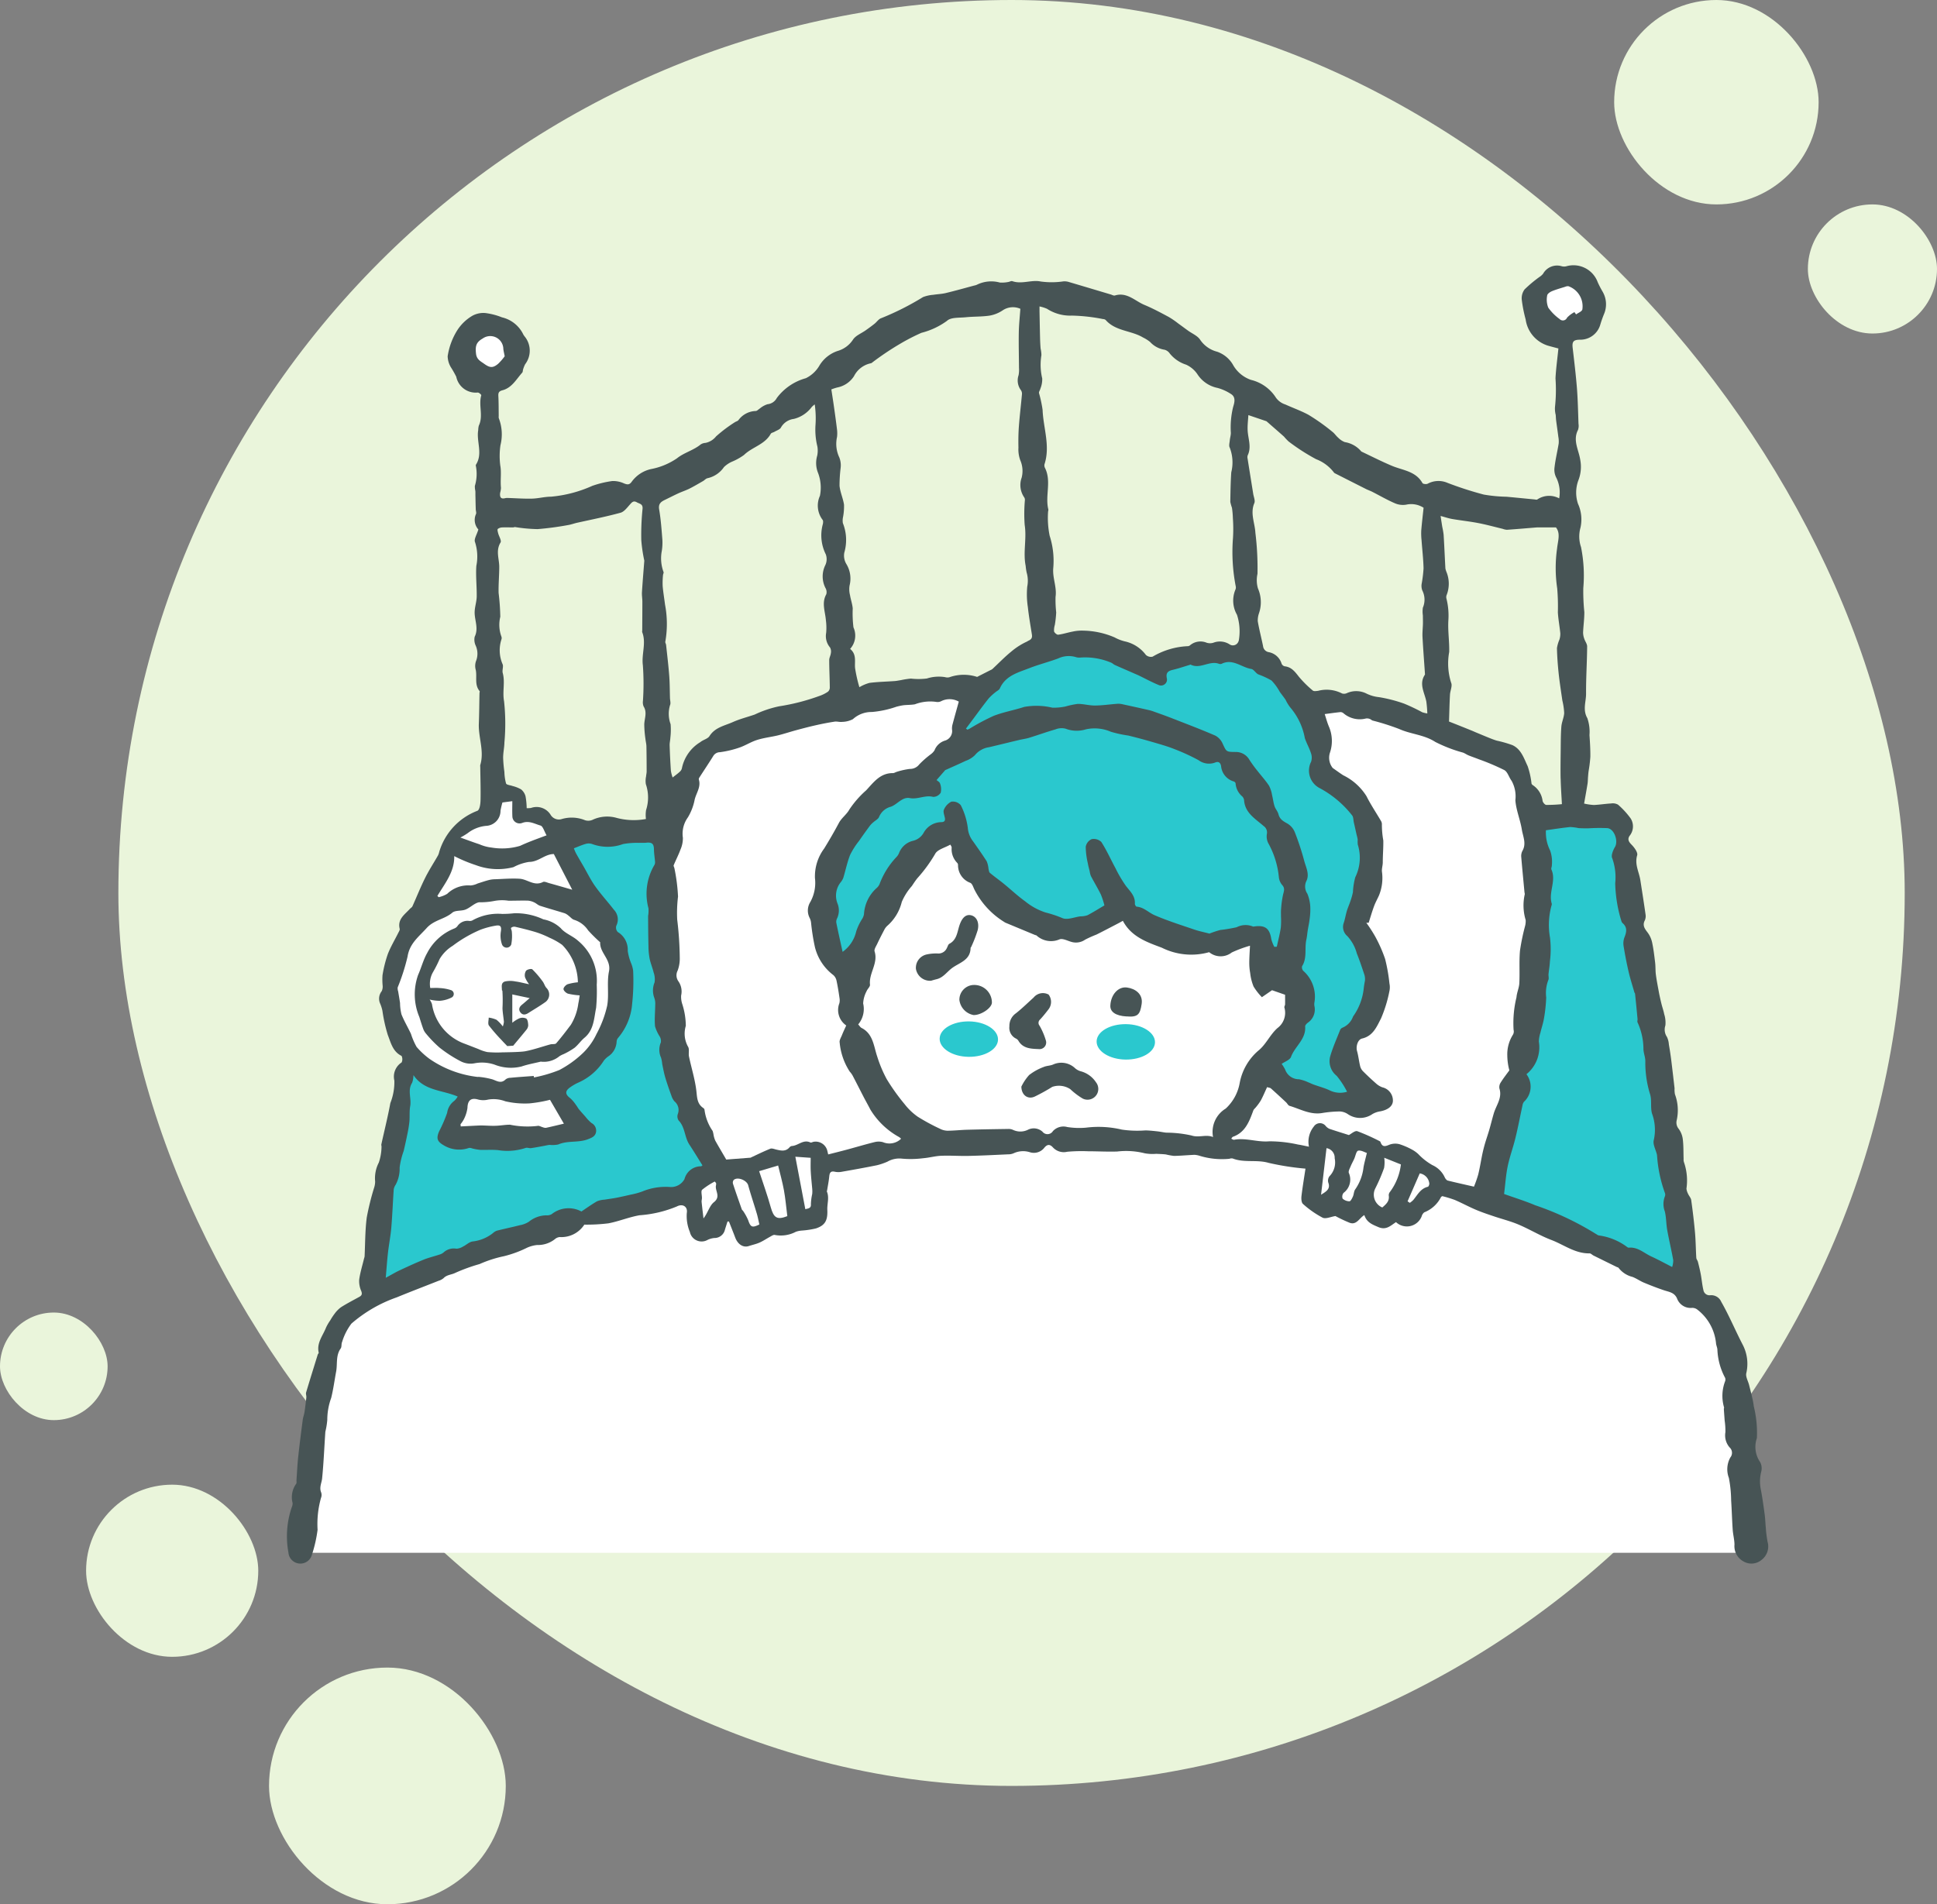 <svg xmlns="http://www.w3.org/2000/svg" xmlns:xlink="http://www.w3.org/1999/xlink" width="180" height="177" viewBox="0 0 180 177">
  <rect x="0" y="0" width="180" height="177" fill="#808080" stroke="none"/>
  <defs>
    <clipPath id="clip-path">
      <rect id="長方形_86" data-name="長方形 86" width="138.307" height="120.697" transform="translate(0 0.005)" fill="none"/>
    </clipPath>
  </defs>
  <g id="symptoms_img07" transform="translate(-458 -6098)">
    <rect id="長方形_18" data-name="長方形 18" width="166" height="166" rx="83" transform="translate(469 6098)" fill="#eaf5db"/>
    <rect id="長方形_88" data-name="長方形 88" width="19" height="19" rx="9.5" transform="translate(608 6098)" fill="#eaf5db"/>
    <rect id="長方形_92" data-name="長方形 92" width="12" height="12" rx="6" transform="translate(626 6117)" fill="#eaf5db"/>
    <rect id="長方形_89" data-name="長方形 89" width="16" height="16" rx="8" transform="translate(466 6236)" fill="#eaf5db"/>
    <rect id="長方形_91" data-name="長方形 91" width="10" height="10" rx="5" transform="translate(458 6220)" fill="#eaf5db"/>
    <rect id="長方形_90" data-name="長方形 90" width="22" height="22" rx="11" transform="translate(483 6253)" fill="#eaf5db"/>
    <g id="グループ_170" data-name="グループ 170" transform="translate(484 6122.657)">
      <g id="グループ_75" data-name="グループ 75" clip-path="url(#clip-path)">
        <path id="パス_436" data-name="パス 436" d="M1.969,119.674H136.026L134.148,98.1S115.989,81.421,69.5,81.421c-33.114,0-64.671,17.186-64.671,17.186Z" fill="#fff"/>
        <path id="パス_437" data-name="パス 437" d="M138.247,118.6a10.882,10.882,0,0,1-.158-1.286c-.04-.4-.049-.793-.1-1.186-.11-.8-.216-1.6-.371-2.394a3.7,3.7,0,0,1,.044-1.587,1.233,1.233,0,0,0-.1-.907,2.484,2.484,0,0,1-.3-2.224,10.244,10.244,0,0,0-.288-2.955,5.905,5.905,0,0,0-.1-.605c-.1-.46-.219-.92-.336-1.379-.09-.36-.327-.75-.264-1.08a3.837,3.837,0,0,0-.326-2.657c-.688-1.322-1.26-2.707-2-4a1.011,1.011,0,0,0-1-.607.576.576,0,0,1-.654-.472c-.116-.482-.155-.981-.246-1.47-.072-.387-.166-.773-.264-1.155-.033-.132-.144-.252-.152-.382-.048-.776-.051-1.557-.119-2.332-.09-1.012-.212-2.022-.353-3.029-.029-.208-.211-.391-.3-.6a1.332,1.332,0,0,1-.143-.468,5.2,5.2,0,0,0-.227-2.444.749.749,0,0,1-.037-.308c-.022-.623,0-1.25-.079-1.866a2.042,2.042,0,0,0-.38-.941.91.91,0,0,1-.18-.805,4.253,4.253,0,0,0-.165-2.4,2.258,2.258,0,0,1-.036-.557c-.1-.87-.2-1.739-.308-2.609-.062-.493-.138-.99-.222-1.476a1.9,1.9,0,0,0-.179-.695,1.206,1.206,0,0,1-.145-1.064,2.586,2.586,0,0,0-.11-1.056c-.061-.32-.174-.63-.252-.946-.086-.348-.166-.7-.233-1.047-.1-.551-.212-1.1-.286-1.66-.051-.372-.026-.752-.07-1.125-.077-.637-.15-1.278-.285-1.9a2.379,2.379,0,0,0-.427-.922c-.27-.353-.486-.658-.244-1.119a.989.989,0,0,0,.062-.561c-.149-1.058-.317-2.115-.481-3.171-.119-.763-.547-1.464-.295-2.313.078-.261-.264-.726-.525-.989s-.388-.494-.186-.81a1.387,1.387,0,0,0,.109-1.62,7.632,7.632,0,0,0-1.177-1.285.991.991,0,0,0-.647-.111c-.535.029-1.066.119-1.6.141a5.336,5.336,0,0,1-.906-.132c.117-.666.225-1.25.319-1.837.032-.2.028-.413.045-.619.014-.186.03-.374.054-.559a12.378,12.378,0,0,0,.162-1.33c.009-.673-.034-1.35-.08-2.018a3.9,3.9,0,0,0-.2-1.578c-.45-.781-.112-1.525-.117-2.273-.011-1.464.09-2.928.1-4.392,0-.239-.195-.475-.27-.72a1.732,1.732,0,0,1-.107-.574c.027-.636.118-1.27.116-1.9A18.6,18.6,0,0,1,121.132,30a13.391,13.391,0,0,0-.212-3.806,3.038,3.038,0,0,1-.054-1.793,3.5,3.5,0,0,0-.228-2.232,3.29,3.29,0,0,1,.02-2.14,3.449,3.449,0,0,0,.193-1.927c-.133-.922-.72-1.82-.21-2.8a1.2,1.2,0,0,0,.045-.568c-.041-1.109-.061-2.22-.147-3.329-.1-1.242-.25-2.481-.394-3.718-.068-.583.066-.759.653-.769a1.928,1.928,0,0,0,1.9-1.358,10.621,10.621,0,0,1,.359-1.025,2.321,2.321,0,0,0-.136-2.091,8.832,8.832,0,0,1-.45-.87A2.4,2.4,0,0,0,119.547.095a.866.866,0,0,1-.4,0,1.49,1.49,0,0,0-1.753.694,1.466,1.466,0,0,1-.34.3,12,12,0,0,0-1.38,1.156,1.384,1.384,0,0,0-.26.96,12.9,12.9,0,0,0,.36,1.826,2.982,2.982,0,0,0,2.07,2.44c.329.094.661.18.974.261-.09.919-.223,1.848-.27,2.781a15.117,15.117,0,0,1-.048,2.674,2.391,2.391,0,0,0,.067.72c.016.17.018.341.039.511.066.509.143,1.016.206,1.529a2.258,2.258,0,0,1,.031.63c-.119.734-.3,1.461-.384,2.2a1.6,1.6,0,0,0,.18,1,3.108,3.108,0,0,1,.252,1.89,1.965,1.965,0,0,0-2.032.1c-.064.047-.2,0-.3-.006-.854-.082-1.71-.168-2.562-.247a13.733,13.733,0,0,1-2.112-.2,32.486,32.486,0,0,1-3.361-1.085,2.121,2.121,0,0,0-1.855.075c-.123.065-.434.03-.483-.058-.636-1.129-1.855-1.183-2.872-1.619-.945-.4-1.862-.867-2.789-1.306a.238.238,0,0,1-.074-.074,2.518,2.518,0,0,0-1.48-.81,1.717,1.717,0,0,1-.614-.408c-.2-.168-.34-.4-.545-.554a18.718,18.718,0,0,0-2.226-1.58c-.68-.367-1.426-.63-2.136-.954a1.715,1.715,0,0,1-.878-.63,3.811,3.811,0,0,0-2.33-1.661,3.058,3.058,0,0,1-1.683-1.433A2.746,2.746,0,0,0,87.1,8.033a2.72,2.72,0,0,1-1.571-1.105c-.241-.376-.75-.579-1.139-.861-.3-.217-.593-.437-.893-.652a7.993,7.993,0,0,0-.886-.609c-.745-.4-1.49-.8-2.266-1.124-.884-.369-1.62-1.216-2.741-.873-.112.034-.264-.062-.4-.1-1.309-.39-2.617-.783-3.928-1.17a1.38,1.38,0,0,0-.466-.041,7.43,7.43,0,0,1-2.106.009c-.843-.18-1.744.277-2.628-.029-.112-.039-.27.064-.4.079a3.058,3.058,0,0,1-.758.049,3.017,3.017,0,0,0-2.133.2.928.928,0,0,1-.248.077c-.884.237-1.765.487-2.655.7-.376.09-.771.1-1.154.162a3.356,3.356,0,0,0-.953.211,25.353,25.353,0,0,1-3.882,1.96c-.24.074-.414.354-.63.524-.263.208-.534.406-.809.6-.4.288-.939.488-1.189.874a2.548,2.548,0,0,1-1.424,1.05,3.126,3.126,0,0,0-1.726,1.411,2.96,2.96,0,0,1-1.23,1.122,5.029,5.029,0,0,0-2.7,1.841,1.09,1.09,0,0,1-.861.577,2.148,2.148,0,0,0-.712.395c-.13.079-.254.231-.384.235a2.068,2.068,0,0,0-1.607.849c-.08.1-.243.128-.354.208a13.189,13.189,0,0,0-1.726,1.306,1.687,1.687,0,0,1-.973.6.948.948,0,0,0-.445.138c-.671.555-1.558.767-2.21,1.294a6.366,6.366,0,0,1-2.429,1.006,3.027,3.027,0,0,0-1.778,1.17c-.21.3-.394.284-.7.168a2.449,2.449,0,0,0-1.1-.23,9.455,9.455,0,0,0-1.868.45A11.906,11.906,0,0,1,25.2,21.51c-.583,0-1.17.165-1.751.18-.746.02-1.494-.038-2.242-.06a.9.9,0,0,0-.259.017c-.45.115-.511-.147-.472-.494a2.306,2.306,0,0,0,.079-.46c-.074-.7.055-1.434-.064-2.07a6.934,6.934,0,0,1,.015-1.9,4.17,4.17,0,0,0-.151-2.5.489.489,0,0,1-.01-.2c-.009-.619,0-1.239-.034-1.856-.018-.314.043-.459.38-.548.878-.23,1.287-1.025,1.839-1.642.061-.068.047-.2.08-.3A2.831,2.831,0,0,1,22.8,9.2a2.079,2.079,0,0,0-.036-2.571,1.4,1.4,0,0,1-.192-.311A2.949,2.949,0,0,0,20.645,4.84a6.193,6.193,0,0,0-1.543-.4,2.109,2.109,0,0,0-1.213.257A4.177,4.177,0,0,0,16.519,6,6.291,6.291,0,0,0,15.6,8.454a2.081,2.081,0,0,0,.292,1.014,9.6,9.6,0,0,1,.507.894A1.846,1.846,0,0,0,18.4,11.829c.11,0,.339.2.323.259-.27.925.209,1.907-.227,2.816a1.666,1.666,0,0,0-.055.41c-.187,1.065.45,2.184-.211,3.219a.137.137,0,0,0-.013.1,3.847,3.847,0,0,1-.09,1.879,1.857,1.857,0,0,0,.047.464c.011.17,0,.342.008.513.008.393.015.786.028,1.179,0,.153.075.327.024.45a1.329,1.329,0,0,0,.219,1.44c-.137.467-.426.907-.312,1.17a4.374,4.374,0,0,1,.124,2.213c-.066.942.048,1.9.035,2.844-.007.461-.166.918-.19,1.381-.042.784.4,1.558,0,2.366a1.306,1.306,0,0,0,.09.81,1.842,1.842,0,0,1,.031,1.456,1.382,1.382,0,0,0-.019.82c.132.65-.136,1.373.355,1.958.031.038-.007.133-.009.2-.02.945-.024,1.89-.061,2.835-.051,1.286.527,2.548.132,3.844a.544.544,0,0,0,0,.156c.012,1.037.049,2.07.026,3.11-.008.34-.071.867-.284.982a5.885,5.885,0,0,0-3.556,3.828,1.322,1.322,0,0,1-.118.335c-.4.7-.846,1.38-1.2,2.1-.427.854-.778,1.746-1.17,2.615-.046.1-.168.165-.248.252-.481.526-1.156.951-.937,1.843.027.11-.072.259-.133.38-.327.66-.714,1.3-.975,1.979a11.569,11.569,0,0,0-.488,1.948,5.9,5.9,0,0,0,.01.949,1.034,1.034,0,0,1-.084.54,1.117,1.117,0,0,0-.135,1.178,3.634,3.634,0,0,1,.2.643,14.523,14.523,0,0,0,.5,2.249c.281.711.456,1.548,1.279,1.947a.7.7,0,0,1,.005.608,1.567,1.567,0,0,0-.674,1.688,5.331,5.331,0,0,1-.373,2.089c-.236,1.285-.556,2.556-.836,3.834-.018.081.028.175.015.259a4.739,4.739,0,0,1-.253,1.44,3.174,3.174,0,0,0-.339,1.757,1.919,1.919,0,0,1-.1.591,24.413,24.413,0,0,0-.68,2.756c-.154,1.194-.143,2.41-.2,3.615a1.251,1.251,0,0,1-.052.2c-.156.651-.36,1.3-.45,1.956a2.242,2.242,0,0,0,.188,1.053c.106.277.062.42-.175.55-.575.317-1.16.618-1.71.968a2.766,2.766,0,0,0-.6.617,5.382,5.382,0,0,0-.388.592,4.315,4.315,0,0,0-.392.67c-.293.757-.893,1.429-.685,2.339.012.051-.07.116-.09.18-.36,1.17-.73,2.34-1.08,3.519-.041.14.036.311.02.465q-.07.687-.173,1.372c-.037.238-.13.468-.161.707-.15,1.156-.3,2.313-.424,3.472-.076.705-.106,1.414-.156,2.122-.009.119.031.27-.03.35a2.139,2.139,0,0,0-.334,1.788.82.82,0,0,1-.08.4,8.365,8.365,0,0,0-.306,4.208,1.112,1.112,0,0,0,2.178.217,12.676,12.676,0,0,0,.531-2.333,8.97,8.97,0,0,1,.317-2.964.723.723,0,0,0,.015-.512c-.193-.464.045-.87.09-1.305.144-1.44.2-2.89.3-4.335a7,7,0,0,0,.18-1.1,5.962,5.962,0,0,1,.362-2.04c.2-.8.308-1.636.461-2.457.134-.713-.05-1.481.422-2.142.109-.153.046-.419.13-.6a5.446,5.446,0,0,1,.867-1.71,12.892,12.892,0,0,1,4.207-2.439c1.294-.533,2.6-1.029,3.9-1.545a1.289,1.289,0,0,0,.458-.243c.3-.32.744-.315,1.079-.486a16.325,16.325,0,0,1,2.267-.823,11.263,11.263,0,0,1,2.279-.734,10.469,10.469,0,0,0,2.148-.792,3.04,3.04,0,0,1,.916-.245,2.545,2.545,0,0,0,1.649-.539.784.784,0,0,1,.458-.2A2.537,2.537,0,0,0,28.3,89.172a16.475,16.475,0,0,0,2.242-.121c.975-.185,1.913-.581,2.89-.75a11.015,11.015,0,0,0,3.462-.817c.55-.291,1.031.019.929.6a3.843,3.843,0,0,0,.284,1.77,1.117,1.117,0,0,0,1.327.859,1.154,1.154,0,0,0,.312-.118,1.852,1.852,0,0,1,.63-.18.991.991,0,0,0,.99-.773c.077-.254.16-.507.24-.76h.133c.195.5.394.99.582,1.489.241.643.751.963,1.267.791.327-.109.671-.18.984-.316.338-.149.648-.36.976-.54.143-.077.321-.206.45-.176a2.988,2.988,0,0,0,1.958-.293,2.171,2.171,0,0,1,.534-.112,7.99,7.99,0,0,0,1.331-.2c.883-.291,1.1-.781,1.06-1.724-.026-.567.2-1.143-.043-1.709-.01-.027.017-.066.022-.1.07-.434.159-.866.2-1.3.034-.339.127-.523.517-.436a1.611,1.611,0,0,0,.615.008c1.1-.192,2.207-.391,3.305-.613a6,6,0,0,0,.965-.329,2.221,2.221,0,0,1,1.26-.292A9.08,9.08,0,0,0,59.785,83c.564-.043,1.121-.206,1.684-.228.85-.034,1.7.032,2.555.012,1.223-.028,2.446-.09,3.668-.147a1.247,1.247,0,0,0,.508-.1,2.081,2.081,0,0,1,1.52-.09,1.225,1.225,0,0,0,1.318-.413c.27-.334.522-.36.815-.031a1.377,1.377,0,0,0,1.327.395,14.724,14.724,0,0,1,1.948-.045c.9,0,1.795.053,2.69.023a7.064,7.064,0,0,1,2.554.164,4.046,4.046,0,0,0,1.065.051c.3.014.606.022.906.057a5.93,5.93,0,0,0,.76.136c.634-.012,1.269-.074,1.9-.1a2.021,2.021,0,0,1,.4.067,7.048,7.048,0,0,0,2.845.3.557.557,0,0,1,.305-.026c1.08.42,2.236.081,3.349.409a24.742,24.742,0,0,0,3.413.533c-.128.845-.27,1.695-.373,2.55-.027.243-.009.608.143.735a9.019,9.019,0,0,0,1.82,1.274c.295.143.771-.09,1.194-.151a12.913,12.913,0,0,0,1.336.63c.638.223.889-.458,1.35-.72.219.684.743.878,1.311,1.119.731.31,1.144-.154,1.631-.465a1.475,1.475,0,0,0,2.385-.54.717.717,0,0,1,.238-.369,2.947,2.947,0,0,0,1.545-1.394c.022-.055.1-.09.134-.112a10.893,10.893,0,0,1,1.159.352c.652.279,1.277.621,1.93.9.533.228,1.087.416,1.637.6.787.27,1.6.468,2.362.791,1.035.438,2,1.034,3.052,1.433,1.17.444,2.208,1.271,3.546,1.243.118,0,.236.135.36.2q1.08.534,2.16,1.064c.061.03.151.04.179.09a2.333,2.333,0,0,0,1.286.833c.369.141.7.382,1.066.535.618.258,1.243.5,1.879.714.47.154.957.2,1.2.763a1.342,1.342,0,0,0,1.363.87.746.746,0,0,1,.488.133,4.506,4.506,0,0,1,1.768,3.136c.009.2.117.4.128.607a6.047,6.047,0,0,0,.72,2.628.478.478,0,0,1,0,.308,3.791,3.791,0,0,0-.1,2.435c.017.042-.023.1-.02.153.023.36.05.72.076,1.076a6.645,6.645,0,0,1,.069,1.074,1.714,1.714,0,0,0,.385,1.412.682.682,0,0,1,.073.94,2.267,2.267,0,0,0-.136,1.9,11.582,11.582,0,0,1,.211,2.085c.06.91.083,1.822.145,2.731.032.463.161.922.165,1.385a1.612,1.612,0,0,0,.841,1.564,1.464,1.464,0,0,0,1.671-.14,1.574,1.574,0,0,0,.551-1.73M34.035,50.658a2.969,2.969,0,0,0-.01.81,6.191,6.191,0,0,1-2.715-.1,3.2,3.2,0,0,0-2.194.153.989.989,0,0,1-.747.062,3.292,3.292,0,0,0-2.148-.116.893.893,0,0,1-1.061-.4,1.533,1.533,0,0,0-1.816-.624,2.54,2.54,0,0,1-.4.02,6.9,6.9,0,0,0-.106-1.1,1.232,1.232,0,0,0-.411-.645,3.085,3.085,0,0,0-.8-.317c-.207-.076-.549-.1-.6-.233a4.445,4.445,0,0,1-.154-1.07,11.95,11.95,0,0,1-.118-1.323c0-.474.11-.946.119-1.421a19.3,19.3,0,0,0-.033-3.83c-.167-.9.114-1.765-.124-2.629-.071-.257.09-.6-.015-.822a3.255,3.255,0,0,1-.1-2.313.4.4,0,0,0-.011-.258,3.146,3.146,0,0,1-.1-1.832,21.239,21.239,0,0,0-.157-2.211c-.02-.81.059-1.619.06-2.429,0-.753-.347-1.5.12-2.262.108-.176-.149-.57-.224-.867-.033-.131-.09-.332-.031-.393a.713.713,0,0,1,.436-.141c.323-.016.649,0,.974,0,.068,0,.138-.04.2-.033a14.731,14.731,0,0,0,2.086.19,28.24,28.24,0,0,0,2.808-.372c.287-.043.564-.15.849-.215,1.35-.3,2.711-.569,4.044-.933.34-.09.619-.474.879-.765.193-.215.333-.386.645-.207.253.147.577.138.529.621a23.834,23.834,0,0,0-.116,2.89,14.032,14.032,0,0,0,.262,1.824.573.573,0,0,1,.018.1c-.074.974-.158,1.946-.218,2.919-.018.29.037.585.038.877,0,.9-.007,1.8-.012,2.692,0,.052-.022.111,0,.155.392,1.012-.082,2.038.059,3.074a23.885,23.885,0,0,1,.007,3.309,1.008,1.008,0,0,0,.061.51c.349.555.082,1.108.062,1.666a10.135,10.135,0,0,0,.109,1.359c.021.218.081.435.09.654.017.789.021,1.579.022,2.368,0,.153-.043.306-.053.46a1.981,1.981,0,0,0-.021.72,3.817,3.817,0,0,1,.014,2.429M51.211,36.046c-.021.22-.154.433-.154.649,0,.853.047,1.71.054,2.559a.508.508,0,0,1-.172.381,3.273,3.273,0,0,1-.837.411,19.519,19.519,0,0,1-3.708.949,10.1,10.1,0,0,0-2.261.765c-.677.234-1.381.408-2.034.7-.767.342-1.652.487-2.167,1.3-.165.261-.591.342-.851.562a3.7,3.7,0,0,0-1.71,2.413.587.587,0,0,1-.188.328c-.188.18-.4.327-.677.548a3.48,3.48,0,0,1-.162-.619q-.08-1.18-.116-2.364c-.008-.236.055-.472.066-.709a6.293,6.293,0,0,0,.023-1.265,2.811,2.811,0,0,1-.053-1.767c.085-.18,0-.441-.005-.665-.021-.688-.016-1.378-.069-2.064-.073-.959-.189-1.915-.292-2.871-.011-.1-.09-.209-.072-.3a9.56,9.56,0,0,0-.026-3.444c-.073-.575-.17-1.149-.22-1.726a7.371,7.371,0,0,1,.03-1.008c.005-.1.084-.224.05-.3a3.645,3.645,0,0,1-.159-1.965,4.96,4.96,0,0,0,.052-1.026c-.074-.945-.14-1.89-.3-2.826-.09-.54.185-.72.564-.9.4-.193.8-.4,1.207-.588.345-.159.709-.275,1.047-.444.428-.215.84-.461,1.259-.7.147-.084.27-.243.429-.27a2.506,2.506,0,0,0,1.515-1.029,2.54,2.54,0,0,1,.736-.5,5.431,5.431,0,0,0,1.129-.63c.763-.742,1.931-.963,2.484-1.965.055-.1.237-.122.354-.192.206-.123.5-.209.593-.393a1.6,1.6,0,0,1,1.2-.8,2.968,2.968,0,0,0,1.661-1.106,1.892,1.892,0,0,1,.279-.243,8.981,8.981,0,0,1,.068,1.973,6.528,6.528,0,0,0,.18,1.945,2.314,2.314,0,0,1-.016.842A2.449,2.449,0,0,0,50,19.251a3.847,3.847,0,0,1,.194,2.177,2.193,2.193,0,0,0,.243,2.229c.071.073.056.259.032.382a3.939,3.939,0,0,0,.27,2.829,1.323,1.323,0,0,1-.032.978,2.366,2.366,0,0,0,0,2.149.741.741,0,0,1,.077.587c-.45.8-.1,1.6-.038,2.4a5.327,5.327,0,0,1,.027,1.184,1.636,1.636,0,0,0,.36,1.36.782.782,0,0,1,.078.52m18.288-1.1a6.368,6.368,0,0,0-1.53.966c-.615.5-1.17,1.08-1.75,1.619a.754.754,0,0,1-.18.1l-1.238.63a4.016,4.016,0,0,0-2.572.03.764.764,0,0,1-.408-.009,3.64,3.64,0,0,0-1.69.127,6.243,6.243,0,0,1-1.484.009,7.627,7.627,0,0,0-.915.14c-.2.033-.4.076-.608.09-.776.057-1.557.07-2.327.17a3.714,3.714,0,0,0-.937.4,13.305,13.305,0,0,1-.4-1.777c-.057-.613.166-1.267-.46-1.783a1.847,1.847,0,0,0,.31-2,10.7,10.7,0,0,1-.068-1.762c-.037-.419-.187-.827-.255-1.245a2.188,2.188,0,0,1-.039-.886,2.611,2.611,0,0,0-.3-2,1.524,1.524,0,0,1-.191-1.05,4.21,4.21,0,0,0-.132-2.749,1.539,1.539,0,0,1,.017-.566,5.287,5.287,0,0,0,.09-1.151c-.09-.593-.36-1.162-.417-1.754a13.52,13.52,0,0,1,.1-1.634,2,2,0,0,0-.121-1,2.95,2.95,0,0,1-.21-1.907,3.008,3.008,0,0,0,.005-.622c-.09-.748-.193-1.5-.3-2.243-.069-.491-.148-.982-.234-1.55a4.776,4.776,0,0,1,.55-.18,2.39,2.39,0,0,0,1.554-1.05A2.267,2.267,0,0,1,54.91,9.112a.21.21,0,0,0,.1-.04,26.331,26.331,0,0,1,2.609-1.757,18.918,18.918,0,0,1,2.006-1.036,6.936,6.936,0,0,0,2.374-1.112c.36-.346,1.146-.274,1.746-.335.736-.076,1.486-.042,2.215-.153a3.127,3.127,0,0,0,1.24-.505,1.7,1.7,0,0,1,1.619-.128c-.051.741-.133,1.476-.145,2.213-.019,1.1.012,2.193.018,3.289a2.63,2.63,0,0,1-.038.669,1.506,1.506,0,0,0,.214,1.388.582.582,0,0,1,.1.377c-.09,1-.211,1.993-.286,2.991-.048.657-.056,1.32-.041,1.979a2.894,2.894,0,0,0,.171,1.17,2.5,2.5,0,0,1,.128,1.62,2.017,2.017,0,0,0,.24,1.836.409.409,0,0,1,.061.248,14.226,14.226,0,0,0-.019,2.317c.2,1.269-.164,2.536.09,3.793a5.142,5.142,0,0,0,.09.618,2.732,2.732,0,0,1,.057,1.314,7.744,7.744,0,0,0,.057,1.906c.09.847.24,1.687.372,2.529.054.338-.035.481-.4.63m19.607,0a.546.546,0,0,1-.675.376.527.527,0,0,1-.172-.083,1.671,1.671,0,0,0-1.495-.141,1.053,1.053,0,0,1-.619,0,1.5,1.5,0,0,0-1.566.253.376.376,0,0,1-.241.069,6.989,6.989,0,0,0-3.216.972.689.689,0,0,1-.63-.165,3.337,3.337,0,0,0-1.975-1.26,3.852,3.852,0,0,1-.918-.36,7.687,7.687,0,0,0-2.92-.634,3.844,3.844,0,0,0-.969.085c-.457.084-.9.234-1.364.294-.12.016-.349-.18-.385-.315a1.727,1.727,0,0,1,.074-.6,10.245,10.245,0,0,0,.126-1.158,10.819,10.819,0,0,1-.061-1.44c.134-.907-.287-1.739-.214-2.663a7.6,7.6,0,0,0-.333-3.019,8.345,8.345,0,0,1-.15-2.2c0-.09.045-.18.025-.258-.312-1.26.307-2.592-.3-3.83a.525.525,0,0,1-.057-.354c.558-1.709-.11-3.371-.174-5.056a11.652,11.652,0,0,0-.334-1.565c-.022-.129.1-.278.131-.423a2.274,2.274,0,0,0,.167-.943,5.439,5.439,0,0,1-.074-2.16,3.023,3.023,0,0,0-.075-.614q-.039-.482-.051-.966c-.02-.826-.035-1.653-.051-2.479v-.47a3.37,3.37,0,0,1,.7.221,3.944,3.944,0,0,0,2.308.63A16.664,16.664,0,0,1,76.5,5a.417.417,0,0,1,.243.081c.92,1.058,2.378.969,3.48,1.635a3.327,3.327,0,0,1,.65.41,2.31,2.31,0,0,0,1.35.726.857.857,0,0,1,.481.349,3.206,3.206,0,0,0,1.518,1.038,2.522,2.522,0,0,1,1.072.921A2.9,2.9,0,0,0,87.14,11.4a4.344,4.344,0,0,1,1.27.578c.471.3.283.855.18,1.2a7.959,7.959,0,0,0-.211,2.4c0,.238-.08.475-.1.714-.021.222-.1.493,0,.662a3.812,3.812,0,0,1,.14,2.287c-.063.916-.075,1.838-.09,2.756a4.346,4.346,0,0,0,.154.545,8.062,8.062,0,0,1,.084.956,13.731,13.731,0,0,1,.011,1.848,16.679,16.679,0,0,0,.253,4.482.509.509,0,0,1-.018.3,2.647,2.647,0,0,0,.136,2.359,4.955,4.955,0,0,1,.159,2.441m17.039,6.608a17.837,17.837,0,0,0-1.671-.793,13.349,13.349,0,0,0-2.328-.6,3.4,3.4,0,0,1-1.155-.328,2.13,2.13,0,0,0-1.822-.051.611.611,0,0,1-.465.033,3.119,3.119,0,0,0-2.222-.241c-.164.017-.391.058-.488-.027a9.981,9.981,0,0,1-1.282-1.269c-.365-.464-.687-.917-1.336-.985a.419.419,0,0,1-.285-.251A1.541,1.541,0,0,0,91.9,35.96a.633.633,0,0,1-.526-.551c-.156-.775-.36-1.543-.493-2.321A2.1,2.1,0,0,1,91,32.326a3.181,3.181,0,0,0-.1-2.282,2.726,2.726,0,0,1-.045-1.363,26.973,26.973,0,0,0-.195-3.812c-.043-.9-.5-1.813-.1-2.755.1-.232-.053-.571-.1-.859-.174-1.092-.352-2.186-.524-3.279a.563.563,0,0,1,.009-.31c.377-.784.027-1.558-.006-2.34-.02-.47.043-.945.068-1.4l1.636.555a.145.145,0,0,1,.049.018c.54.474,1.089.946,1.627,1.427a4.885,4.885,0,0,0,.425.45A18.933,18.933,0,0,0,96.3,18.023a3.778,3.778,0,0,1,1.656,1.235.242.242,0,0,0,.077.069q1.462.743,2.926,1.481c.184.09.385.157.569.252.694.354,1.369.747,2.081,1.055a1.859,1.859,0,0,0,1.061.137,2.133,2.133,0,0,1,1.62.285c-.072.688-.158,1.4-.217,2.124a5.906,5.906,0,0,0,.027.882c.062.875.165,1.749.187,2.625a12.436,12.436,0,0,1-.166,1.387,1.211,1.211,0,0,0,.047.664,1.892,1.892,0,0,1,.055,1.607,2.481,2.481,0,0,0,0,.72c0,.258.012.516.006.773-.01.414-.06.828-.039,1.24.06,1.119.148,2.235.223,3.352,0,.052.017.118-.007.154-.571.87-.013,1.671.141,2.5.048.362.078.727.09,1.093a2.751,2.751,0,0,1-.5-.121m12.891,6.194c.016.787.076,1.575.116,2.358a14.248,14.248,0,0,1-1.45.071c-.124,0-.313-.224-.344-.37a2.06,2.06,0,0,0-.9-1.462.293.293,0,0,1-.13-.152,7.428,7.428,0,0,0-.36-1.62c-.345-.725-.6-1.579-1.414-1.953a10.863,10.863,0,0,0-1.447-.416c-.229-.067-.45-.154-.674-.243-.429-.172-.855-.352-1.282-.529-.143-.06-.281-.126-.423-.18q-.684-.278-1.368-.55l-.7-.276c.031-.9.047-1.7.09-2.49.02-.378.242-.825.107-1.118a5.9,5.9,0,0,1-.18-2.853c.027-.974-.134-1.955-.077-2.926a6.515,6.515,0,0,0-.18-2.049.539.539,0,0,1,.033-.356,2.883,2.883,0,0,0-.038-2.132,1.907,1.907,0,0,1-.09-.3c-.059-1.049-.1-2.1-.166-3.149a7.159,7.159,0,0,0-.123-.712c-.052-.318-.1-.637-.158-1.023.422.112.747.225,1.079.283.8.136,1.62.223,2.418.377.761.146,1.511.354,2.266.535a1.407,1.407,0,0,0,.4.09c.872-.059,1.743-.135,2.609-.206.1-.008.206-.016.308-.017h1.639c.445.556.18,1.249.106,1.959a12.9,12.9,0,0,0,.012,3.713,19.748,19.748,0,0,1,.061,2.229c.04.653.164,1.3.227,1.951a1.77,1.77,0,0,1-.082.578,3.353,3.353,0,0,0-.23.791c.018.789.077,1.579.16,2.365.09.839.223,1.675.343,2.512a6.167,6.167,0,0,1,.169,1.154c-.021.424-.228.838-.262,1.26-.058.738-.053,1.481-.062,2.223-.01.876-.026,1.752-.008,2.627" fill="#475455"/>
        <path id="パス_438" data-name="パス 438" d="M62.306,53.838c.038.082.13.186.129.292a1.814,1.814,0,0,0,.522,1.424.3.3,0,0,1,.07.191A1.738,1.738,0,0,0,64.163,57.4c.18.077.27.378.369.59a7.507,7.507,0,0,0,2.806,3.06.516.516,0,0,0,.09.055l2.748,1.142c.049.02.11.019.147.05a1.993,1.993,0,0,0,2.133.36c.293-.113.733.129,1.1.232a1.492,1.492,0,0,0,1.289-.209,10.64,10.64,0,0,1,1.04-.466c.677-.337,1.349-.692,2.019-1.041.149-.077.3-.162.441-.242.784,1.495,2.257,1.989,3.618,2.5a6.131,6.131,0,0,0,4.4.417,1.679,1.679,0,0,0,2.1.028,11.343,11.343,0,0,1,1.695-.629c-.025.556-.063,1.062-.066,1.569a5.3,5.3,0,0,0,.083.966,4.644,4.644,0,0,0,.317,1.26,5.61,5.61,0,0,0,.773.99l.941-.65,1.213.423c0,.244.006.566,0,.887,0,.1-.09.218-.064.3a1.768,1.768,0,0,1-.644,1.91c-.709.63-1.069,1.542-1.8,2.116a5.231,5.231,0,0,0-1.709,2.986,4.231,4.231,0,0,1-1.3,2.38,2.537,2.537,0,0,0-1.177,2.645c-.673-.27-1.307.09-2.011-.145a10.9,10.9,0,0,0-2.34-.261c-.27-.028-.54-.09-.81-.12-.371-.041-.744-.081-1.117-.09a9.839,9.839,0,0,1-2.2-.074,9.346,9.346,0,0,0-3.329-.18,7.08,7.08,0,0,1-1.745-.06,1.331,1.331,0,0,0-1.329.38.59.59,0,0,1-.974.05,1.211,1.211,0,0,0-1.322-.188,1.588,1.588,0,0,1-1.4.028.987.987,0,0,0-.457-.09c-1.276.018-2.553.039-3.829.074-.613.017-1.226.09-1.839.09a1.639,1.639,0,0,1-.7-.195,18.861,18.861,0,0,1-2.04-1.107,5.653,5.653,0,0,1-1.222-1.17,19.144,19.144,0,0,1-1.66-2.322,11.825,11.825,0,0,1-.887-2.113c-.321-.938-.371-2.1-1.452-2.647-.116-.058-.191-.2-.312-.326a2.239,2.239,0,0,0,.461-1.947,2.681,2.681,0,0,1,.308-1.12c.082-.225.349-.438.327-.63-.118-1.067.78-1.979.428-3.087-.061-.193.14-.482.248-.714.206-.438.427-.87.653-1.3a1.323,1.323,0,0,1,.27-.36A4.3,4.3,0,0,0,57.8,59.176a5.408,5.408,0,0,1,.935-1.475c.163-.244.322-.49.506-.72A13.649,13.649,0,0,0,60.9,54.714c.212-.411.906-.572,1.408-.862" fill="#fff"/>
        <path id="パス_439" data-name="パス 439" d="M43.721,82.952l-2.233.171c-.3-.52-.673-1.137-1.022-1.765a2.375,2.375,0,0,1-.159-.54,2.155,2.155,0,0,0-.084-.355,4.406,4.406,0,0,1-.751-1.938.242.242,0,0,0-.1-.18c-.62-.406-.588-1.024-.669-1.673-.132-1.052-.457-2.079-.676-3.122-.064-.3.058-.69-.09-.918a2.49,2.49,0,0,1-.206-1.937,6.8,6.8,0,0,0-.344-2.069,2.151,2.151,0,0,1-.09-.756,1.659,1.659,0,0,0-.27-1.338.956.956,0,0,1-.053-.979,3.193,3.193,0,0,0,.194-1.209,31.564,31.564,0,0,0-.236-3.516,12.412,12.412,0,0,1,.075-2.146,16.64,16.64,0,0,0-.333-2.622c-.014-.1-.1-.217-.07-.292.2-.49.45-.962.63-1.458a2.623,2.623,0,0,0,.225-1.09,2.592,2.592,0,0,1,.463-1.9,5.054,5.054,0,0,0,.637-1.677c.154-.608.6-1.17.378-1.855A.283.283,0,0,1,39,47.6c.425-.662.864-1.315,1.278-1.98a.726.726,0,0,1,.621-.36,9.332,9.332,0,0,0,1.8-.425c.567-.192,1.08-.534,1.654-.714.625-.2,1.289-.27,1.927-.422.572-.141,1.132-.33,1.7-.483.614-.166,1.23-.327,1.85-.467.572-.129,1.149-.242,1.727-.33.227-.035.473.054.7.022a2.239,2.239,0,0,0,1-.251,2.549,2.549,0,0,1,1.756-.667,9.187,9.187,0,0,0,2.276-.486,5.786,5.786,0,0,1,.65-.14c.36-.042.72-.026,1.08-.09a4,4,0,0,1,1.979-.223.739.739,0,0,0,.458-.064,1.738,1.738,0,0,1,1.642.038c-.184.669-.384,1.37-.57,2.075a1.476,1.476,0,0,0-.06.508.927.927,0,0,1-.626,1.033,1.513,1.513,0,0,0-1,.911,1.375,1.375,0,0,1-.382.393,8.756,8.756,0,0,0-1.032.911,1.076,1.076,0,0,1-.882.425,6.638,6.638,0,0,0-1.184.261c-.133.033-.259.13-.387.128-1.186-.007-1.784.849-2.485,1.6a9.089,9.089,0,0,0-1.559,1.78c-.248.458-.731.79-.974,1.25-.43.81-.887,1.594-1.367,2.377a4.327,4.327,0,0,0-.858,2.756,3.665,3.665,0,0,1-.435,2.222,1.5,1.5,0,0,0-.046,1.5,1.345,1.345,0,0,1,.117.4,20.067,20.067,0,0,0,.36,2.287,4.664,4.664,0,0,0,1.71,2.6.955.955,0,0,1,.3.533c.117.54.2,1.08.279,1.625a1.2,1.2,0,0,1-.016.458,1.748,1.748,0,0,0,.637,2.069c-.138.311-.281.6-.4.906-.09.224-.258.485-.209.685a5.935,5.935,0,0,0,.933,2.695,1.974,1.974,0,0,1,.27.372c.351.667.689,1.341,1.035,2.01.2.383.415.758.61,1.143a7.172,7.172,0,0,0,2.671,2.56,1.838,1.838,0,0,1,.164.127c.009.009,0,.032.006.049a1.555,1.555,0,0,1-1.667.3,1.528,1.528,0,0,0-.763-.01c-.853.21-1.7.463-2.544.692-.575.155-1.155.3-1.782.458-.022-.085-.058-.248-.1-.408a1.116,1.116,0,0,0-1.26-.766c-.1.021-.227.1-.3.06-.661-.313-1.138.31-1.732.332a.382.382,0,0,0-.216.137c-.36.4-.786.292-1.221.192-.18-.042-.4-.138-.552-.078-.639.258-1.26.565-1.85.84" fill="#fff"/>
        <path id="パス_440" data-name="パス 440" d="M101.186,61.116c.164-.514.313-1.033.5-1.539.123-.336.3-.654.45-.981a4.3,4.3,0,0,0,.284-2.242c-.026-.284.081-.579.078-.869,0-.676.063-1.355.049-2.02a8.4,8.4,0,0,1-.132-1.459.6.6,0,0,0-.082-.352c-.45-.771-.951-1.512-1.35-2.308a5.271,5.271,0,0,0-2.16-1.941c-.333-.215-.65-.45-.977-.678a1.53,1.53,0,0,1-.256-1.428,3.393,3.393,0,0,0-.074-2.364c-.18-.409-.292-.849-.415-1.218.491-.064.977-.135,1.466-.185a.437.437,0,0,1,.27.1,2.323,2.323,0,0,0,2.1.494.682.682,0,0,1,.346.042c.1.031.18.12.27.15a22.2,22.2,0,0,1,2.477.788c1.085.489,2.305.521,3.35,1.2a13.408,13.408,0,0,0,2.567.99c.18.065.333.179.508.253.317.131.644.238.962.366a21.249,21.249,0,0,1,2.374,1.006c.314.174.432.679.679,1a2.987,2.987,0,0,1,.349,1.8c.064.916.45,1.8.6,2.721.1.642.443,1.3.064,1.974a1.028,1.028,0,0,0-.12.554c.09,1.094.2,2.187.3,3.28.008.085.047.18.02.253a4.682,4.682,0,0,0,.094,2.359,1.851,1.851,0,0,1-.07.606,19.88,19.88,0,0,0-.459,2.239c-.09,1-.011,2.016-.061,3.022-.022.439-.23.868-.264,1.309a10.115,10.115,0,0,0-.27,3.028.6.6,0,0,1-.058.45,3.4,3.4,0,0,0-.526,1.931,5.524,5.524,0,0,0,.191,1.383c-.246.341-.551.728-.81,1.142a.759.759,0,0,0-.112.551c.276.881-.3,1.55-.523,2.306-.152.51-.275,1.029-.424,1.54-.125.429-.274.851-.4,1.28-.09.315-.171.635-.239.956-.133.637-.231,1.281-.386,1.912a10.948,10.948,0,0,1-.395,1.125c-.817-.187-1.629-.365-2.436-.566-.1-.026-.2-.157-.261-.261a2.3,2.3,0,0,0-1.17-1.177,5.666,5.666,0,0,1-1.317-1.034,2.866,2.866,0,0,0-.5-.367,6.666,6.666,0,0,0-1.23-.54,1.546,1.546,0,0,0-.939.044c-.38.159-.65.25-.823-.22a.19.19,0,0,0-.056-.09,19.223,19.223,0,0,0-2.109-.945c-.218-.071-.564.25-.784.36-.619-.2-1.219-.378-1.813-.582a1.048,1.048,0,0,1-.327-.245.677.677,0,0,0-1.118.038,2.245,2.245,0,0,0-.45,1.87c-.36-.07-.685-.151-1.017-.2a12.288,12.288,0,0,0-2.668-.3c-1.114.1-2.178-.35-3.278-.143-.068.012-.15-.055-.261-.1.07-.081.1-.157.154-.176,1.161-.409,1.525-1.432,1.9-2.447.045-.12.17-.209.253-.318a4.852,4.852,0,0,0,.45-.625c.208-.39.379-.8.576-1.226.168.054.286.058.354.118.476.424.943.856,1.408,1.29.114.106.194.294.324.331.995.294,1.928.855,3.037.667a10.484,10.484,0,0,1,1.65-.145,1.47,1.47,0,0,1,.72.24,2.008,2.008,0,0,0,2.3,0,2.076,2.076,0,0,1,.728-.252c.7-.135,1.132-.464,1.169-.933a1.259,1.259,0,0,0-.982-1.3,1.816,1.816,0,0,1-.567-.343c-.425-.373-.84-.759-1.237-1.16a1.038,1.038,0,0,1-.258-.47c-.111-.466-.16-.947-.289-1.407-.115-.412.062-1.062.474-1.155,1.021-.232,1.368-1.121,1.755-1.863a12.477,12.477,0,0,0,.79-2.583,1.684,1.684,0,0,0-.006-.671,16.054,16.054,0,0,0-.4-2.272,13.158,13.158,0,0,0-.939-2.121,13.581,13.581,0,0,0-.81-1.248h.2" fill="#fff"/>
        <path id="パス_441" data-name="パス 441" d="M52.3,63.819c-.211-.967-.407-1.831-.583-2.7a.691.691,0,0,1,.064-.4,1.723,1.723,0,0,0,.038-1.416,1.988,1.988,0,0,1,.318-1.97,1.481,1.481,0,0,0,.231-.4c.213-.708.36-1.44.63-2.125a7.1,7.1,0,0,1,.829-1.3c.33-.481.672-.954,1.018-1.424a2.333,2.333,0,0,1,.323-.321c.18-.163.45-.289.521-.488a1.627,1.627,0,0,1,1.1-.949c.614-.224,1.048-.932,1.76-.8.744.142,1.424-.309,2.17-.111a.835.835,0,0,0,.7-.392,1.463,1.463,0,0,0-.069-.865c-.033-.126-.215-.215-.318-.311l.741-.848c.024-.027.042-.063.071-.076.63-.286,1.267-.56,1.89-.859a2.281,2.281,0,0,0,.863-.53,2.08,2.08,0,0,1,1.325-.74c.928-.221,1.855-.45,2.784-.67.305-.073.619-.111.917-.2.821-.254,1.632-.547,2.457-.785a1.526,1.526,0,0,1,.944-.065,2.864,2.864,0,0,0,1.89.059,3.8,3.8,0,0,1,2.312.225,10.805,10.805,0,0,0,1.62.353q1.125.274,2.24.6c.682.2,1.372.391,2.032.653a18.979,18.979,0,0,1,2.26,1.038,1.63,1.63,0,0,0,1.529.224c.36-.155.512.049.563.315a1.641,1.641,0,0,0,1.186,1.44c.068.02.167.12.164.18a1.742,1.742,0,0,0,.625,1.215.618.618,0,0,1,.162.323c.072,1.205,1.046,1.741,1.812,2.418a.719.719,0,0,1,.308.741,1.407,1.407,0,0,0,.127.854,8.067,8.067,0,0,1,.99,3.193,1.324,1.324,0,0,0,.306.7c.262.291.174.54.09.857a8.758,8.758,0,0,0-.19,1.35c-.026.239-.01.483-.012.725a7.2,7.2,0,0,1-.016,1.028c-.09.6-.244,1.183-.371,1.774l-.233.012a3.393,3.393,0,0,1-.281-.72c-.147-.968-.548-1.3-1.512-1.184-.069.007-.152.037-.205.01a1.8,1.8,0,0,0-1.5.072,14.124,14.124,0,0,1-1.515.254,9.089,9.089,0,0,0-1.016.337c-.483-.127-.964-.223-1.424-.38-1.232-.421-2.479-.815-3.672-1.33-.559-.241-1-.742-1.669-.794-.064-.005-.169-.18-.164-.27.047-.728-.45-1.157-.841-1.669a12.11,12.11,0,0,1-.952-1.619c-.442-.818-.823-1.673-1.322-2.453a1.015,1.015,0,0,0-.9-.264.96.96,0,0,0-.551.705,7.037,7.037,0,0,0,.193,1.53c.042.254.114.5.174.753a1.887,1.887,0,0,0,.117.45c.3.573.639,1.128.923,1.71A7.513,7.513,0,0,1,76.63,59.5c-.54.315-1.047.641-1.584.918a2.088,2.088,0,0,1-.656.1c-.557.073-1.194.351-1.648.169a10.638,10.638,0,0,0-1.573-.526,5.82,5.82,0,0,1-1.91-1.045c-.7-.5-1.328-1.1-2-1.646-.415-.338-.856-.646-1.266-.99-.09-.074-.1-.244-.133-.372a2.451,2.451,0,0,0-.164-.7c-.4-.63-.836-1.241-1.265-1.854a2.33,2.33,0,0,1-.494-1.246,6.428,6.428,0,0,0-.657-2.126.964.964,0,0,0-.874-.324,1.438,1.438,0,0,0-.686.737c-.09.179.016.472.071.705.073.31,0,.461-.345.461a1.9,1.9,0,0,0-1.62,1,1.544,1.544,0,0,1-.958.728,1.85,1.85,0,0,0-1.306,1.1,1.172,1.172,0,0,1-.277.436,7.388,7.388,0,0,0-1.553,2.5,1.068,1.068,0,0,1-.238.334,3.523,3.523,0,0,0-1.207,2.462,1.259,1.259,0,0,1-.135.38,5.161,5.161,0,0,0-.584,1.205A3.233,3.233,0,0,1,52.3,63.819" fill="#2ac8ce"/>
        <path id="パス_442" data-name="パス 442" d="M113.771,86.311c.12-.948.17-1.778.339-2.583.187-.888.508-1.746.72-2.63.244-1,.434-2.014.653-3.02a.7.7,0,0,1,.137-.327,1.913,1.913,0,0,0,.228-2.561A3.213,3.213,0,0,0,117,72.151a2.988,2.988,0,0,1,.141-.8c.11-.466.27-.922.344-1.392a14.26,14.26,0,0,0,.2-1.9,3.371,3.371,0,0,1,.195-1.619c.079-.15,0-.376.021-.565.037-.388.112-.774.127-1.163a9.053,9.053,0,0,0,.01-2.213,6.825,6.825,0,0,1,.107-2.866c.021-.1.079-.218.052-.305-.32-1.052.443-2.111-.028-3.165-.048-.107.051-.269.042-.406a3.156,3.156,0,0,0-.164-1.363,3.728,3.728,0,0,1-.388-1.879c.772-.107,1.514-.227,2.26-.3a4.881,4.881,0,0,1,.771.1c.307.021.618.021.927.019a16.57,16.57,0,0,1,1.755-.015c.646.064,1.033,1.211.7,1.755-.18.3-.381.81-.25,1.045a5.277,5.277,0,0,1,.275,2.321,12.924,12.924,0,0,0,.514,3.32c.047.13.071.3.164.378.481.414.371.862.167,1.368a1.6,1.6,0,0,0-.06.81c.128.786.279,1.571.46,2.348.149.644.353,1.277.535,1.914.014.048.061.09.065.14q.122,1.17.231,2.347c.009.1-.042.226,0,.309a5.967,5.967,0,0,1,.548,2.5c.014.373.18.745.175,1.115a9.871,9.871,0,0,0,.442,3.067c.171.558.021,1.21.174,1.779a4.351,4.351,0,0,1,.171,2.474c-.117.4.205.926.3,1.4a12.606,12.606,0,0,0,.732,3.518.441.441,0,0,1-.01.34,1.938,1.938,0,0,0,0,1.367c.14.563.122,1.162.224,1.736.168.936.393,1.863.56,2.8a1.985,1.985,0,0,1-.1.64c-.676-.344-1.29-.682-1.926-.973-.682-.311-1.26-.9-2.094-.824a.213.213,0,0,1-.145-.047,5.629,5.629,0,0,0-2.643-1.089.41.41,0,0,1-.144-.057,27.27,27.27,0,0,0-5.786-2.754c-.944-.4-1.929-.7-2.88-1.043" fill="#2ac8ce"/>
        <path id="パス_443" data-name="パス 443" d="M12.43,75.286c1,1.47,2.68,1.363,4.1,1.98a1.618,1.618,0,0,1-.314.4,1.666,1.666,0,0,0-.665,1.119,13.137,13.137,0,0,1-.741,1.71c-.323.742-.131,1,.554,1.377a2.756,2.756,0,0,0,2.207.174c.132-.035.3.05.445.076a4.356,4.356,0,0,0,.612.1c.546.017,1.1-.026,1.638.023a5.419,5.419,0,0,0,2.575-.2c.143-.058.341.04.506.016.432-.06.862-.147,1.291-.224a3.934,3.934,0,0,1,.431-.078,2.593,2.593,0,0,0,.81-.038c.883-.385,1.866-.139,2.759-.488.352-.137.654-.253.744-.63a.8.8,0,0,0-.416-.876,3.886,3.886,0,0,1-.568-.593c-.2-.227-.408-.45-.6-.688-.107-.13-.18-.285-.287-.417a3.209,3.209,0,0,0-.529-.616c-.454-.345-.492-.637-.037-.978a4.6,4.6,0,0,1,.763-.45,5.367,5.367,0,0,0,2.409-2.063,1.937,1.937,0,0,1,.459-.421,1.736,1.736,0,0,0,.724-1.33.594.594,0,0,1,.146-.368,5.538,5.538,0,0,0,1.3-3.182,19.62,19.62,0,0,0,.09-3.047,2.709,2.709,0,0,0-.189-.7,4.85,4.85,0,0,1-.313-1.147,1.916,1.916,0,0,0-.927-1.753.6.6,0,0,1-.139-.577,1.3,1.3,0,0,0-.225-1.5c-.563-.732-1.193-1.415-1.727-2.166-.419-.588-.738-1.248-1.1-1.876-.233-.4-.47-.8-.694-1.206a4.261,4.261,0,0,1-.192-.458c.4-.15.74-.309,1.1-.408a.983.983,0,0,1,.609.016,4.152,4.152,0,0,0,2.853,0,7.1,7.1,0,0,1,1.484-.112c.224-.013.45.011.674-.014.54-.059.715.1.72.639.006.373.072.743.1,1.116a.559.559,0,0,1-.043.288,5.25,5.25,0,0,0-.567,4.054,2.856,2.856,0,0,1-.034.709c.005.948.011,1.9.035,2.846a6.326,6.326,0,0,0,.11,1.14c.09.432.27.846.371,1.276a1.852,1.852,0,0,1,.085.916,1.971,1.971,0,0,0-.013,1.468,1.6,1.6,0,0,1,.074.611c-.005.669-.079,1.344-.018,2.006a3.809,3.809,0,0,0,.45.968.833.833,0,0,1,.09.525,1.759,1.759,0,0,0,.019,1.418,2.98,2.98,0,0,1,.11.6c.09.419.162.842.285,1.251.171.576.373,1.144.577,1.71a1.493,1.493,0,0,0,.275.5,1.037,1.037,0,0,1,.314,1.17.688.688,0,0,0,.067.6c.616.63.547,1.55,1,2.242.413.625.8,1.268,1.221,1.938-.037.023-.09.083-.141.085a1.582,1.582,0,0,0-1.529,1.191,1.421,1.421,0,0,1-1.292.738,5.691,5.691,0,0,0-2.643.417,6.724,6.724,0,0,1-1.051.287c-.436.1-.873.2-1.313.288-.373.072-.751.117-1.125.18a2.194,2.194,0,0,0-.7.151c-.491.28-.951.615-1.454.949a2.518,2.518,0,0,0-2.764.249.873.873,0,0,1-.495.108,2.625,2.625,0,0,0-1.63.6,2.379,2.379,0,0,1-.834.319c-.709.18-1.426.33-2.136.509a1.035,1.035,0,0,0-.354.217,3.688,3.688,0,0,1-1.889.783c-.311.037-.587.32-.89.468a1.317,1.317,0,0,1-.622.206,1.4,1.4,0,0,0-1.2.353,1.071,1.071,0,0,1-.4.2c-.485.162-.99.279-1.458.47-.752.305-1.489.646-2.223.989-.4.188-.778.417-1.288.692.075-.872.125-1.611.208-2.346.09-.772.241-1.537.307-2.31.1-1.186.144-2.379.227-3.567a1.107,1.107,0,0,1,.18-.429,3.139,3.139,0,0,0,.368-1.6,7.116,7.116,0,0,1,.374-1.529c.13-.54.245-1.08.354-1.62a10.594,10.594,0,0,0,.18-1.119c.041-.478-.011-.97.074-1.44.129-.72-.27-1.47.18-2.169a2.122,2.122,0,0,0,.12-.72" fill="#2ac8ce"/>
        <path id="パス_444" data-name="パス 444" d="M63.777,43.049l.642-.857c.476-.639.943-1.286,1.439-1.91a4.98,4.98,0,0,1,.63-.585c.142-.125.36-.214.426-.37.528-1.18,1.674-1.464,2.716-1.871.884-.346,1.811-.58,2.7-.909a2.3,2.3,0,0,1,1.62-.134,1.1,1.1,0,0,0,.462.049,6.225,6.225,0,0,1,2.831.47c.127.045.226.162.351.218.6.27,1.2.524,1.793.786.168.074.339.143.5.223.617.3,1.22.63,1.855.883a.556.556,0,0,0,.685-.386.565.565,0,0,0,0-.28c-.1-.519.137-.674.574-.776.52-.122,1.027-.3,1.539-.45.033-.01.075-.045.095-.035.892.46,1.747-.4,2.636-.074a.364.364,0,0,0,.256,0c1.03-.507,1.831.333,2.748.481.235.038.406.375.644.5a7.7,7.7,0,0,1,1.237.571,4.914,4.914,0,0,1,.775,1.065c.18.248.369.485.54.738a3.6,3.6,0,0,0,.432.707,6.034,6.034,0,0,1,1.35,2.846c.158.472.415.914.566,1.388a1.228,1.228,0,0,1,.02.805,1.826,1.826,0,0,0,.773,2.445,9.547,9.547,0,0,1,3.032,2.54c.134.16.115.45.167.674.09.381.171.762.257,1.142a4.167,4.167,0,0,1,.1.439,2.419,2.419,0,0,0,.008.466,4.105,4.105,0,0,1-.235,3.037,6.4,6.4,0,0,0-.217,1.382,6,6,0,0,1-.23.822c-.1.31-.239.608-.333.92-.108.36-.166.738-.285,1.1a1.109,1.109,0,0,0,.323,1.24,3.847,3.847,0,0,1,.888,1.619c.265.658.489,1.333.711,2.007a1.417,1.417,0,0,1,.04.546,7.284,7.284,0,0,0-.113.72,5.435,5.435,0,0,1-.989,2.585,1.757,1.757,0,0,1-1,1.047.408.408,0,0,0-.21.224c-.32.819-.685,1.625-.923,2.467a1.729,1.729,0,0,0,.609,1.775,8.064,8.064,0,0,1,.968,1.481,2.221,2.221,0,0,1-1.687-.163c-.465-.205-.962-.339-1.439-.51-.161-.057-.313-.143-.473-.2a3.812,3.812,0,0,0-.876-.288,1.349,1.349,0,0,1-1.274-.888,3.354,3.354,0,0,0-.331-.54c.3-.211.765-.365.871-.652.359-.98,1.406-1.64,1.314-2.828-.009-.112.141-.27.256-.354a1.478,1.478,0,0,0,.612-1.51.969.969,0,0,1-.008-.36A3.2,3.2,0,0,0,95.1,65.573a.485.485,0,0,1-.1-.424c.49-.776.211-1.667.4-2.485.063-.282.081-.575.127-.862.054-.338.132-.674.17-1.014a6.234,6.234,0,0,0,.063-1.19,3.737,3.737,0,0,0-.27-1.184,1.183,1.183,0,0,1-.1-1.163c.333-.65-.042-1.3-.2-1.922a24.271,24.271,0,0,0-.875-2.652,1.664,1.664,0,0,0-.692-.792c-.384-.211-.7-.395-.817-.856-.065-.263-.28-.485-.365-.747-.109-.332-.144-.689-.23-1.029a2.9,2.9,0,0,0-.284-.878c-.312-.475-.7-.9-1.051-1.35q-.408-.5-.764-1.044a1.441,1.441,0,0,0-1.292-.742c-.882-.006-.851-.022-1.2-.769a1.545,1.545,0,0,0-.675-.748c-1.3-.566-2.63-1.068-3.951-1.585-.566-.222-1.137-.426-1.71-.63a4.137,4.137,0,0,0-.5-.157q-1.236-.281-2.473-.547a1.648,1.648,0,0,0-.464-.045c-.7.051-1.4.157-2.1.164-.533,0-1.067-.157-1.6-.152a8.08,8.08,0,0,0-1.142.242,5.281,5.281,0,0,1-1.209.11,6.421,6.421,0,0,0-2.619-.072c-.938.308-1.927.476-2.843.833a20.51,20.51,0,0,0-2.249,1.2c-.059.032-.122.056-.18.083l-.144-.1" fill="#2ac8ce"/>
        <path id="パス_445" data-name="パス 445" d="M23.6,75.352c-.72.055-1.445.1-2.167.171a.745.745,0,0,0-.439.143c-.417.418-.783.169-1.209.011a7.071,7.071,0,0,0-1.305-.24c-.033-.006-.071.013-.1.006a9.824,9.824,0,0,1-4.465-1.677,7.188,7.188,0,0,1-1.2-1.112,6.42,6.42,0,0,1-.526-1.216c-.285-.607-.63-1.185-.88-1.805a4.534,4.534,0,0,1-.134-1.056c-.05-.36-.116-.72-.174-1.08a.912.912,0,0,1-.048-.367,19.139,19.139,0,0,0,.92-2.87c.187-1.228,1.047-1.847,1.781-2.662.673-.747,1.659-.81,2.375-1.42.286-.243.842-.137,1.234-.294.439-.175.81-.587,1.25-.676a6.765,6.765,0,0,0,1.412-.121,3.926,3.926,0,0,1,1.333-.022c.6,0,1.2-.024,1.805-.008a1.627,1.627,0,0,1,.583.166c.188.083.344.249.535.311.765.246,1.54.461,2.307.7a1.3,1.3,0,0,1,.343.22c.18.133.342.344.54.392a2.417,2.417,0,0,1,1.281.972A14.565,14.565,0,0,0,29.7,62.863c.024.025.073.049.072.072-.048.99,1.047,1.589.817,2.712-.209,1.028.019,2.141-.166,3.177a10.253,10.253,0,0,1-.99,2.626,6.031,6.031,0,0,1-1.216,1.729,9.794,9.794,0,0,1-2.235,1.62,12.714,12.714,0,0,1-2.364.693c-.006-.048-.014-.1-.02-.146" fill="#fff"/>
        <path id="パス_446" data-name="パス 446" d="M14.642,58.624c.7-1.17,1.608-2.259,1.569-3.706a13.888,13.888,0,0,0,2.008.839,5.806,5.806,0,0,0,3.5.186,4.509,4.509,0,0,1,1.439-.485c.882.008,1.471-.734,2.309-.731l1.71,3.316c-.8-.23-1.483-.429-2.168-.619-.18-.051-.419-.168-.551-.1-.806.417-1.435-.247-2.152-.3-.765-.05-1.537.019-2.306.045a2.447,2.447,0,0,0-.552.069c-.36.09-.7.213-1.057.322a1.842,1.842,0,0,1-.661.187,2.8,2.8,0,0,0-2.175.779,2.74,2.74,0,0,1-.789.311l-.126-.118" fill="#fff"/>
        <path id="パス_447" data-name="パス 447" d="M16.8,79.834a2.648,2.648,0,0,0,.313-.472,3.274,3.274,0,0,0,.327-1.044c.021-.709.334-.963,1-.772a1.876,1.876,0,0,0,.915.005,3.071,3.071,0,0,1,1.6.156,7.956,7.956,0,0,0,2.266.194,12.747,12.747,0,0,0,1.889-.332l1.29,2.218c-.611.145-1.138.275-1.668.389a.715.715,0,0,1-.289-.055c-.167-.043-.36-.168-.495-.125a8.068,8.068,0,0,1-2.559-.112c-.449,0-.9.09-1.349.1-.426.014-.852-.023-1.279-.03-.206,0-.413.013-.619.022l-1.328.068-.02-.213" fill="#fff"/>
        <path id="パス_448" data-name="パス 448" d="M24.791,52.987c-.533.2-.973.36-1.408.529-.36.14-.71.288-1.058.45a5.9,5.9,0,0,1-2.652.156,3.912,3.912,0,0,1-1.133-.308c-.553-.18-1.1-.387-1.757-.622a6.533,6.533,0,0,0,.668-.4,3.294,3.294,0,0,1,1.71-.685,1.4,1.4,0,0,0,1.35-1.411,7.408,7.408,0,0,1,.179-.763l.918-.121c0,.485-.018.958.006,1.43a.667.667,0,0,0,.7.637.674.674,0,0,0,.213-.044c.629-.246,1.16.089,1.7.242.226.063.34.527.568.915" fill="#fff"/>
        <path id="パス_449" data-name="パス 449" d="M120.307,4.355a2.633,2.633,0,0,0-.685.515.419.419,0,0,1-.549.225.406.406,0,0,1-.145-.1,4.478,4.478,0,0,1-1.052-1.058,2.008,2.008,0,0,1-.1-1.132c.013-.145.254-.317.428-.39.4-.168.83-.284,1.25-.418a.632.632,0,0,1,.288-.053,1.979,1.979,0,0,1,1.3,2.173c-.073.2-.382.3-.582.45l-.153-.213" fill="#fff"/>
        <path id="パス_450" data-name="パス 450" d="M47.164,88.382c-.946.371-1.26.175-1.539-.822-.307-1.107-.7-2.192-1.08-3.357l1.764-.527c.187.78.4,1.535.54,2.3s.208,1.568.313,2.4" fill="#fff"/>
        <path id="パス_451" data-name="パス 451" d="M102.643,82.959l1.539.617a5.3,5.3,0,0,1-1.01,2.545.5.5,0,0,0-.12.337c.086.532-.252.824-.6,1.119a1.292,1.292,0,0,1-.686-1.693c.013-.031.028-.061.043-.091a16.331,16.331,0,0,0,.81-1.885,3.045,3.045,0,0,0,.016-.948" fill="#fff"/>
        <path id="パス_452" data-name="パス 452" d="M20.9,8.457a5.1,5.1,0,0,1-.608.7c-.494.411-.767.379-1.292.006-.342-.246-.7-.4-.763-.937-.081-.7,0-1.064.611-1.414a1.215,1.215,0,0,1,1.926.982c.025.189.07.375.127.668" fill="#fff"/>
        <path id="パス_453" data-name="パス 453" d="M44.568,89.155c-.672.335-.82.258-1.043-.4a5.077,5.077,0,0,0-.461-.84c-.034-.06-.108-.1-.129-.16-.281-.8-.563-1.59-.824-2.393a.4.4,0,0,1,.075-.346c.36-.318,1.213.034,1.34.494.24.875.534,1.735.793,2.609.1.329.161.669.248,1.038" fill="#fff"/>
        <path id="パス_454" data-name="パス 454" d="M48.835,87.732c-.306-1.611-.606-3.191-.926-4.871l1.426.1c0,.376-.018.817.005,1.254.028.54.09,1.08.137,1.62a2.641,2.641,0,0,1,0,.487,5.062,5.062,0,0,0-.122.934c.032.4-.218.4-.521.481" fill="#fff"/>
        <path id="パス_455" data-name="パス 455" d="M101.019,82.511c-.135.574-.249.96-.314,1.35a4.435,4.435,0,0,1-.765,2.029c-.133.18-.123.457-.219.671-.075.169-.207.438-.319.442a.947.947,0,0,1-.637-.25.558.558,0,0,1,.09-.534,1.533,1.533,0,0,0,.484-1.862c-.045-.164.081-.386.157-.569.1-.249.234-.485.347-.731.121-.263.189-.71.36-.756.263-.068.6.143.81.206" fill="#fff"/>
        <path id="パス_456" data-name="パス 456" d="M40.54,85.3a.715.715,0,0,1,0,.2c-.139.508.485,1.044-.195,1.583-.414.328-.563.99-.972,1.512-.059-.511-.123-1.023-.174-1.535-.011-.118.029-.241.03-.36.005-.266-.111-.647.022-.773a6.92,6.92,0,0,1,1.169-.762l.122.14" fill="#fff"/>
        <path id="パス_457" data-name="パス 457" d="M97.269,82.064a.9.9,0,0,1,.759.938,1.832,1.832,0,0,1-.482,1.67.675.675,0,0,0-.114.586c.233.619-.218.848-.669,1.134.167-1.426.334-2.853.506-4.328" fill="#fff"/>
        <path id="パス_458" data-name="パス 458" d="M104.8,87.009l1.132-2.6a1.053,1.053,0,0,1,.885.907c.027.1-.058.321-.126.337-.685.161-.962.752-1.355,1.225a2.165,2.165,0,0,1-.326.27l-.209-.143" fill="#fff"/>
        <path id="パス_459" data-name="パス 459" d="M68.907,76.355a4.669,4.669,0,0,1,.726-1.087,5.027,5.027,0,0,1,1.35-.748c.276-.124.614-.11.89-.235a1.855,1.855,0,0,1,2.034.35,1.326,1.326,0,0,0,.54.287,2.448,2.448,0,0,1,1.4,1.019,1,1,0,0,1-1.243,1.508,6.655,6.655,0,0,1-1.147-.871,1.914,1.914,0,0,0-1.672-.211,17.677,17.677,0,0,1-1.626.9c-.609.287-1.229-.09-1.247-.918" fill="#475455"/>
        <path id="パス_460" data-name="パス 460" d="M60.554,66.5a1.329,1.329,0,0,1-1.44-1.1,1.269,1.269,0,0,1,1-1.341,4.108,4.108,0,0,1,1.037-.09.846.846,0,0,0,.835-.5c.078-.134.118-.337.233-.4.676-.353.73-1.041.92-1.649.239-.765.611-1.121,1.107-1s.78.66.609,1.374a11.748,11.748,0,0,1-.607,1.569c-.012.032-.053.059-.054.09-.02,1.189-1.1,1.37-1.8,1.93-.44.354-.772.841-1.367.979-.2.047-.4.11-.483.134" fill="#475455"/>
        <path id="パス_461" data-name="パス 461" d="M67.8,70.739a1.421,1.421,0,0,1,.612-1.215c.569-.45,1.087-.961,1.626-1.447.012-.011.022-.026.035-.038a1.106,1.106,0,0,1,1.371-.251,1.131,1.131,0,0,1-.024,1.391c-.242.316-.495.63-.762.921a.411.411,0,0,0-.058.579l.005.006a6.472,6.472,0,0,1,.586,1.373.617.617,0,0,1-.407.773.6.6,0,0,1-.242.025c-.727-.032-1.486-.037-1.919-.8a.581.581,0,0,0-.24-.193,1.112,1.112,0,0,1-.583-1.12" fill="#475455"/>
        <path id="パス_462" data-name="パス 462" d="M64.409,66.9a1.636,1.636,0,0,1,1.761,1.5c0,.042.005.083.005.125,0,.506-1.014,1.192-1.709,1.165a1.628,1.628,0,0,1-1.314-1.413,1.377,1.377,0,0,1,1.26-1.379" fill="#475455"/>
        <path id="パス_463" data-name="パス 463" d="M78.681,69.821c-.99-.057-1.53-.417-1.5-1.012.043-1,.72-1.785,1.542-1.678.773.1,1.507.609,1.368,1.529-.148.99-.36,1.246-1.408,1.157" fill="#475455"/>
        <path id="パス_464" data-name="パス 464" d="M24.237,74.025c-.589.145-1.193.248-1.765.445a4.1,4.1,0,0,1-2.506-.167,3.645,3.645,0,0,0-1.873-.127A1.988,1.988,0,0,1,16.833,74a12.248,12.248,0,0,1-1.988-1.285,10.977,10.977,0,0,1-1.259-1.3,1.384,1.384,0,0,1-.258-.442c-.133-.36-.245-.733-.36-1.1a5.407,5.407,0,0,1-.114-3.912c.3-.67.479-1.4.838-2.029a4.856,4.856,0,0,1,2.519-2.285.662.662,0,0,0,.281-.2,1.134,1.134,0,0,1,1.131-.5.541.541,0,0,0,.341-.09,4.874,4.874,0,0,1,2.7-.565,9.93,9.93,0,0,0,1.117-.062,6,6,0,0,1,2.712.567,3.171,3.171,0,0,1,1.62.824c.413.49,1.113.72,1.6,1.163a4.816,4.816,0,0,1,1.74,4.083,16.831,16.831,0,0,1-.057,2.154c-.2.97-.2,2.047-1.079,2.778-.338.28-.59.664-.93.939a6.746,6.746,0,0,1-1,.58,2.376,2.376,0,0,0-.4.2,2.275,2.275,0,0,1-1.757.5" fill="#475455"/>
        <path id="パス_465" data-name="パス 465" d="M20.638,73.162a10.206,10.206,0,0,1-1.343-.029,3.786,3.786,0,0,1-.841-.283c-.468-.18-.931-.365-1.4-.54a4.679,4.679,0,0,1-2.913-3.642,1.886,1.886,0,0,0-.215-.419,3.987,3.987,0,0,0,.936.118,2.861,2.861,0,0,0,1.143-.327.375.375,0,0,0-.118-.672,4,4,0,0,0-1.047-.186c-.27-.028-.548-.006-.857-.006a2.178,2.178,0,0,1,.251-1.466,11.711,11.711,0,0,0,.619-1.225,3.579,3.579,0,0,1,1.212-1.228,12.1,12.1,0,0,1,2.58-1.495,7.614,7.614,0,0,1,1.446-.384c.45-.077.524.128.45.567a2.477,2.477,0,0,0,.109,1.186.461.461,0,0,0,.858.006,4.136,4.136,0,0,0,.053-1.2c0-.122-.112-.3-.064-.352a.45.45,0,0,1,.371-.1c.658.154,1.316.313,1.962.512a8.729,8.729,0,0,1,1.23.505,6.365,6.365,0,0,1,1.182.667,5.085,5.085,0,0,1,1.46,3.477,4.982,4.982,0,0,0-.952.18c-.172.065-.39.3-.385.45s.239.369.415.427a6.456,6.456,0,0,0,1.089.159c-.042.251-.069.5-.126.75a5.077,5.077,0,0,1-.691,1.979c-.439.587-.884,1.17-1.364,1.725-.094.11-.36.055-.539.1-.779.213-1.545.489-2.334.639-.464.09-2.069.1-2.176.106" fill="#fff"/>
        <path id="パス_466" data-name="パス 466" d="M66.743,71.975c-.016.909-1.244,1.62-2.741,1.6s-2.7-.784-2.683-1.693,1.243-1.62,2.741-1.6,2.7.784,2.683,1.693" fill="#2ac8ce"/>
        <path id="パス_467" data-name="パス 467" d="M81.33,72.23c-.016.909-1.244,1.62-2.741,1.6s-2.7-.784-2.683-1.693,1.243-1.62,2.741-1.6,2.7.784,2.683,1.693" fill="#2ac8ce"/>
        <path id="パス_468" data-name="パス 468" d="M22.347,69.424c.2.283.464.259.733.09.54-.345,1.095-.668,1.615-1.039a.87.87,0,0,0,.161-1.219.939.939,0,0,0-.084-.094c-.151-.169-.208-.421-.348-.6a8.716,8.716,0,0,0-.957-1.118c-.09-.083-.467,0-.585.133a.791.791,0,0,0-.09.61,2.54,2.54,0,0,0,.378.641c-.5-.1-.878-.21-1.266-.258a2.365,2.365,0,0,0-.977,0c-.4.13-.284.485-.284.823l.88.369v-.005l1.7.36c-.263.225-.477.419-.7.6-.251.2-.369.436-.169.72" fill="#475455"/>
        <path id="パス_469" data-name="パス 469" d="M20.677,67.295a13.983,13.983,0,0,1,.018,1.761c.014.424.094.844.131,1.268a1.856,1.856,0,0,1-.1.428,3.421,3.421,0,0,0-.591-.623,2.658,2.658,0,0,0-.72-.2c0,.252-.1.573.023.741a16.489,16.489,0,0,0,1.2,1.378c.16.18.328.347.5.528l.554-.036c.45-.54.84-1,1.214-1.464a.72.72,0,0,0,.18-.424c-.011-.222-.042-.53-.187-.636a.821.821,0,0,0-.669-.006,2.932,2.932,0,0,0-.624.4v-2.99l-.936-.18a.3.3,0,0,0,.011.052" fill="#475455"/>
      </g>
    </g>
  </g>
</svg>
